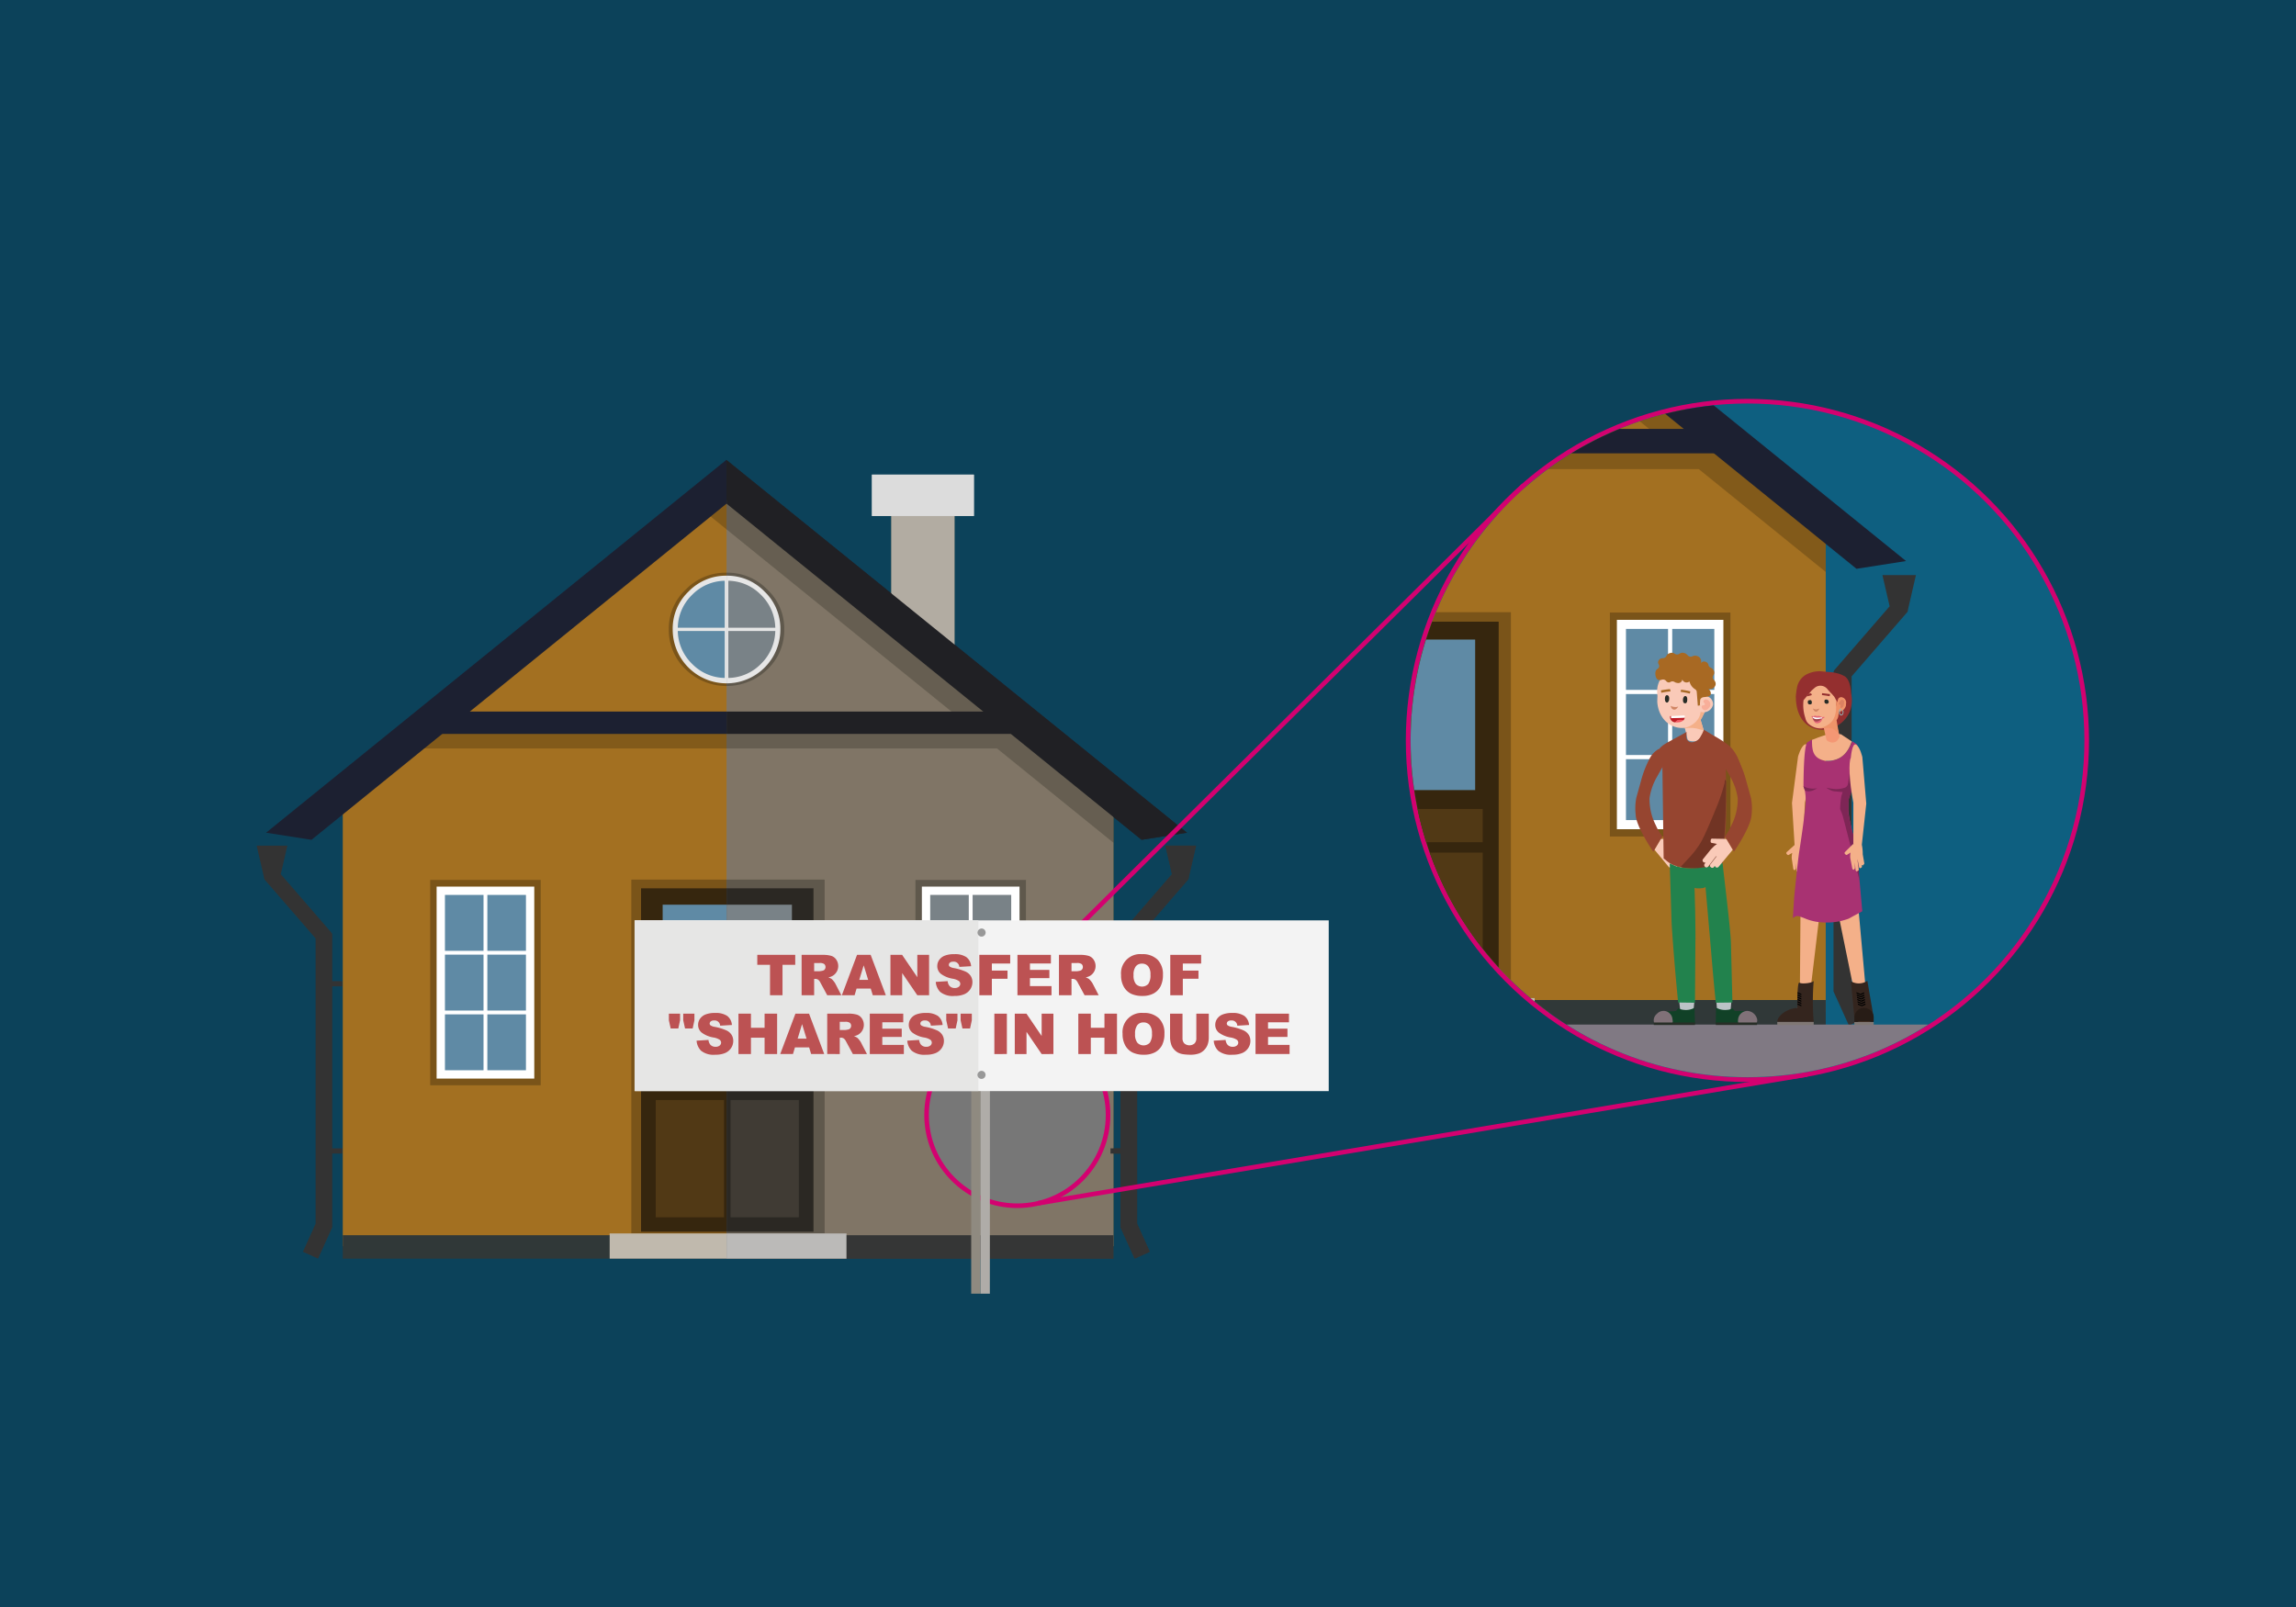 <?xml version="1.0" encoding="UTF-8"?>
<svg xmlns="http://www.w3.org/2000/svg" xmlns:xlink="http://www.w3.org/1999/xlink" width="500" height="350" viewBox="0 0 500 350">
  <defs>
    <style>.cls-1,.cls-20,.cls-38,.cls-40{fill:none;}.cls-2{fill:#0c425a;}.cls-3{fill:#c8a97a;}.cls-4{fill:#dbdddc;}.cls-5{fill:#a37021;}.cls-15,.cls-17,.cls-18,.cls-25,.cls-26,.cls-28,.cls-34,.cls-35,.cls-5,.cls-6,.cls-60,.cls-61,.cls-7,.cls-9{fill-rule:evenodd;}.cls-6{opacity:0.2;}.cls-7,.cls-8{fill:#1c2031;}.cls-9{fill:#303838;}.cls-10{fill:#7a5419;}.cls-11{fill:#36260e;}.cls-12,.cls-18{fill:#5f8aa5;}.cls-13{fill:#513915;}.cls-14{fill:#c87e2c;}.cls-15{fill:#c0b9ad;}.cls-16{fill:#e6e6e6;}.cls-17,.cls-71{fill:#fff;}.cls-19{fill:#333;}.cls-20,.cls-40{stroke:#333;}.cls-20,.cls-36,.cls-37,.cls-38,.cls-40{stroke-miterlimit:10;}.cls-20{stroke-width:1.138px;}.cls-21{opacity:0.8;}.cls-22{clip-path:url(#clip-path);}.cls-23{fill:#adadad;}.cls-24{fill:#dcdcdc;}.cls-25,.cls-36{fill:#777;}.cls-26,.cls-27{fill:#212121;}.cls-28{fill:#363636;}.cls-29{fill:#595959;}.cls-30{fill:#282828;}.cls-31,.cls-35{fill:gray;}.cls-32{fill:#3c3c3c;}.cls-33{fill:#8b8b8b;}.cls-34{fill:#bababa;}.cls-36,.cls-37,.cls-38{stroke:#d30170;}.cls-37{fill:#0e5f80;stroke-width:1.004px;}.cls-39{clip-path:url(#clip-path-2);}.cls-40{stroke-width:1.241px;}.cls-41{fill:#807983;}.cls-42{fill:#f4b089;}.cls-43{fill:#942f2f;}.cls-44{fill:#a83272;}.cls-45{fill:#7e2656;}.cls-46{fill:#f49774;}.cls-47{fill:#ef9369;}.cls-48{fill:#db8061;}.cls-49{fill:#d08564;}.cls-50{fill:#272c26;}.cls-51{fill:#34251e;}.cls-52{fill:#807875;}.cls-53{fill:#271c16;}.cls-54{fill:#e36678;}.cls-55{fill:#fbfcfe;}.cls-56{fill:#a1464e;}.cls-57{fill:#91b6b8;}.cls-58{fill:#964530;}.cls-59,.cls-60{fill:#facab8;}.cls-61{fill:#f8ae99;}.cls-62{fill:#a86923;}.cls-63{fill:#bcc3c6;}.cls-64{fill:#22824d;}.cls-65{fill:#114127;}.cls-66{fill:#807178;}.cls-67{fill:#282e27;}.cls-68{fill:#713424;}.cls-69{fill:#f55761;}.cls-70{fill:#bd1b25;}.cls-72{fill:#8f8a80;}.cls-73{fill:#afaca8;}.cls-74{fill:#f3f3f3;}.cls-75{fill:#e6e6e5;}.cls-76{fill:#989898;}.cls-77{fill:#bc5253;}</style>
    <clipPath id="clip-path">
      <rect class="cls-1" x="158.217" y="92.368" width="106.118" height="187.38"></rect>
    </clipPath>
    <clipPath id="clip-path-2">
      <circle class="cls-1" cx="380.536" cy="161.267" r="73.343"></circle>
    </clipPath>
  </defs>
  <g id="back">
    <rect class="cls-2" x="-5" y="-5" width="510" height="360"></rect>
  </g>
  <g id="Layer_1" data-name="Layer 1">
    <rect class="cls-3" x="194.113" y="112.389" width="13.74" height="29.146"></rect>
    <rect class="cls-4" x="189.881" y="103.371" width="22.204" height="9.018"></rect>
    <polygon class="cls-5" points="242.461 271.43 74.644 271.43 74.644 173.849 158.204 108.856 242.461 172.365 242.461 271.43"></polygon>
    <polygon class="cls-6" points="242.461 173.986 223.771 158.857 223.771 158.136 222.88 158.136 158.18 105.762 151.194 109.606 211.101 158.136 88.468 158.136 88.468 163.011 217.119 163.011 242.461 183.54 242.461 173.986"></polygon>
    <polygon class="cls-7" points="258.493 181.361 158.18 100.159 57.942 181.361 67.834 182.911 158.217 109.693 248.601 182.911 258.493 181.361"></polygon>
    <rect class="cls-8" x="95.252" y="154.97" width="128.518" height="4.875"></rect>
    <polygon class="cls-9" points="242.461 274.127 242.461 269.026 74.644 269.026 74.644 274.127 242.461 274.127 242.461 274.127"></polygon>
    <rect class="cls-10" x="137.481" y="191.576" width="42.111" height="77.064"></rect>
    <g id="Symbol_9_0_Layer2_0_MEMBER_8_MEMBER_12_MEMBER_0_FILL" data-name="Symbol 9 0 Layer2 0 MEMBER 8 MEMBER 12 MEMBER 0 FILL">
      <path class="cls-11" d="M139.604,193.473h37.551v74.782H139.604Z"></path>
    </g>
    <g id="Symbol_9_0_Layer2_0_MEMBER_8_MEMBER_12_MEMBER_1_MEMBER_1_FILL" data-name="Symbol 9 0 Layer2 0 MEMBER 8 MEMBER 12 MEMBER 1 MEMBER 1 FILL">
      <path class="cls-12" d="M172.459,197.039v30.064H144.306V197.039Z"></path>
    </g>
    <g id="Symbol_9_0_Layer2_0_MEMBER_8_MEMBER_12_MEMBER_2_MEMBER_0_FILL" data-name="Symbol 9 0 Layer2 0 MEMBER 8 MEMBER 12 MEMBER 2 MEMBER 0 FILL">
      <path class="cls-13" d="M159.082,265.126V239.581h14.88v25.545Z"></path>
    </g>
    <g id="Symbol_9_0_Layer2_0_MEMBER_8_MEMBER_12_MEMBER_2_MEMBER_1_FILL" data-name="Symbol 9 0 Layer2 0 MEMBER 8 MEMBER 12 MEMBER 2 MEMBER 1 FILL">
      <path class="cls-13" d="M142.797,265.126V239.581h14.88v25.545Z"></path>
    </g>
    <g id="Symbol_9_0_Layer2_0_MEMBER_8_MEMBER_12_MEMBER_2_MEMBER_1_FILL-2" data-name="Symbol 9 0 Layer2 0 MEMBER 8 MEMBER 12 MEMBER 2 MEMBER 1 FILL">
      <path class="cls-13" d="M142.799,237.507V230.865h31.164v6.642Z"></path>
    </g>
    <g id="Symbol_9_0_Layer2_0_MEMBER_8_MEMBER_13_FILL" data-name="Symbol 9 0 Layer2 0 MEMBER 8 MEMBER 13 FILL">
      <path class="cls-14" d="M141.903,234.088a2.679,2.679,0,0,1,.894-2.044,2.931,2.931,0,0,1,4.215,0,2.679,2.679,0,0,1,.894,2.044,2.751,2.751,0,0,1-.894,2.107,2.883,2.883,0,0,1-2.107.894,3.054,3.054,0,0,1-3.002-3.002Z"></path>
    </g>
    <polygon class="cls-15" points="184.338 274.127 184.338 268.641 132.768 268.641 132.768 274.127 184.338 274.127 184.338 274.127"></polygon>
    <g id="Symbol_9_0_Layer2_0_MEMBER_8_MEMBER_21_MEMBER_0_FILL" data-name="Symbol 9 0 Layer2 0 MEMBER 8 MEMBER 21 MEMBER 0 FILL">
      <path class="cls-10" d="M158.217,124.729a12.061,12.061,0,0,0-8.858,3.647,11.67,11.67,0,0,0-3.713,8.728,11.806,11.806,0,0,0,3.713,8.728,12.743,12.743,0,0,0,17.717,0,11.806,11.806,0,0,0,3.713-8.728,11.67,11.67,0,0,0-3.713-8.728A12.06,12.06,0,0,0,158.217,124.729Z"></path>
    </g>
    <g id="Symbol_9_0_Layer2_0_MEMBER_8_MEMBER_21_MEMBER_1_FILL" data-name="Symbol 9 0 Layer2 0 MEMBER 8 MEMBER 21 MEMBER 1 FILL">
      <path class="cls-16" d="M158.217,125.381a11.284,11.284,0,0,0-8.272,3.452,11.146,11.146,0,0,0-3.452,8.272,11.724,11.724,0,0,0,23.449,0,11.147,11.147,0,0,0-3.452-8.272A11.284,11.284,0,0,0,158.217,125.381Z"></path>
    </g>
    <g id="Symbol_9_0_Layer2_0_MEMBER_8_MEMBER_21_MEMBER_2_MEMBER_0_FILL" data-name="Symbol 9 0 Layer2 0 MEMBER 8 MEMBER 21 MEMBER 2 MEMBER 0 FILL">
      <path class="cls-12" d="M157.827,137.431H147.6a10.257,10.257,0,0,0,3.127,7.165,10.144,10.144,0,0,0,7.1,3.061Z"></path>
    </g>
    <g id="Symbol_9_0_Layer2_0_MEMBER_8_MEMBER_21_MEMBER_2_MEMBER_1_FILL" data-name="Symbol 9 0 Layer2 0 MEMBER 8 MEMBER 21 MEMBER 2 MEMBER 1 FILL">
      <path class="cls-12" d="M157.827,136.714V126.488a10.144,10.144,0,0,0-7.1,3.061,10.257,10.257,0,0,0-3.127,7.165Z"></path>
    </g>
    <g id="Symbol_9_0_Layer2_0_MEMBER_8_MEMBER_21_MEMBER_2_MEMBER_2_FILL" data-name="Symbol 9 0 Layer2 0 MEMBER 8 MEMBER 21 MEMBER 2 MEMBER 2 FILL">
      <path class="cls-12" d="M168.834,137.431H158.608V147.657a10.144,10.144,0,0,0,7.1-3.061A10.257,10.257,0,0,0,168.834,137.431Z"></path>
    </g>
    <g id="Symbol_9_0_Layer2_0_MEMBER_8_MEMBER_21_MEMBER_2_MEMBER_3_FILL" data-name="Symbol 9 0 Layer2 0 MEMBER 8 MEMBER 21 MEMBER 2 MEMBER 3 FILL">
      <path class="cls-12" d="M158.608,126.488v10.226h10.226a10.257,10.257,0,0,0-3.127-7.165A10.144,10.144,0,0,0,158.608,126.488Z"></path>
    </g>
    <rect class="cls-10" x="93.681" y="191.643" width="24.068" height="44.722" transform="translate(211.43 428.009) rotate(-180)"></rect>
    <polygon class="cls-17" points="116.348 193.099 95.082 193.099 95.082 234.91 116.348 234.91 116.348 193.099 116.348 193.099"></polygon>
    <path class="cls-18" d="M114.536,194.911v12.174h-8.405V194.911Zm-9.239,0v12.174H96.895V194.911Zm-8.403,13.006h8.403v12.175H96.895V207.917Zm0,13.008h8.403v12.172H96.895V220.925Zm9.236,12.172V220.925h8.405v12.172Zm8.405-13.006h-8.405V207.917h8.405v12.175Z"></path>
    <rect class="cls-10" x="199.356" y="191.643" width="24.068" height="44.722" transform="translate(422.78 428.009) rotate(-180)"></rect>
    <polygon class="cls-17" points="222.023 193.099 200.757 193.099 200.757 234.91 222.023 234.91 222.023 193.099 222.023 193.099"></polygon>
    <path class="cls-18" d="M220.211,194.911v12.174H211.806V194.911Zm-9.239,0v12.174H202.57V194.911Zm-8.403,13.006h8.403v12.175H202.57V207.917Zm0,13.008h8.403v12.172H202.57V220.925Zm9.236,12.172V220.925h8.405v12.172Zm8.405-13.006H211.806V207.917h8.405v12.175Z"></path>
    <polygon class="cls-19" points="62.582 184.173 61.046 190.81 60.914 190.13 72.222 203.186 72.354 203.513 72.354 203.866 72.354 266.911 72.354 267.301 72.194 267.657 69.268 274.127 65.967 272.634 68.893 266.165 68.732 266.911 68.732 203.866 68.864 204.544 57.557 191.489 57.424 190.81 55.89 184.173 62.582 184.173"></polygon>
    <line class="cls-20" x1="70.543" y1="214.253" x2="74.527" y2="214.253"></line>
    <line class="cls-20" x1="70.543" y1="250.68" x2="74.527" y2="250.68"></line>
    <polygon class="cls-19" points="253.779 184.173 255.314 190.81 255.447 190.13 244.138 203.186 244.007 203.513 244.007 203.866 244.007 266.911 244.007 267.301 244.167 267.657 247.092 274.127 250.393 272.634 247.468 266.165 247.629 266.911 247.629 203.866 247.497 204.544 258.804 191.489 258.937 190.81 260.471 184.173 253.779 184.173"></polygon>
    <line class="cls-20" x1="245.818" y1="214.253" x2="241.833" y2="214.253"></line>
    <line class="cls-20" x1="245.818" y1="250.68" x2="241.833" y2="250.68"></line>
    <g class="cls-21">
      <g class="cls-22">
        <rect class="cls-23" x="194.113" y="112.389" width="13.74" height="29.146"></rect>
        <rect class="cls-24" x="189.881" y="103.371" width="22.204" height="9.018"></rect>
        <polygon class="cls-25" points="242.461 271.43 74.644 271.43 74.644 173.849 158.204 108.856 242.461 172.365 242.461 271.43"></polygon>
        <polygon class="cls-6" points="242.461 173.986 223.771 158.857 223.771 158.136 222.88 158.136 158.18 105.762 151.194 109.606 211.101 158.136 88.468 158.136 88.468 163.011 217.119 163.011 242.461 183.54 242.461 173.986"></polygon>
        <polygon class="cls-26" points="258.493 181.361 158.18 100.159 57.942 181.361 67.834 182.911 158.217 109.693 248.601 182.911 258.493 181.361"></polygon>
        <rect class="cls-27" x="95.252" y="154.97" width="128.518" height="4.875"></rect>
        <polygon class="cls-28" points="242.461 274.127 242.461 269.026 74.644 269.026 74.644 274.127 242.461 274.127 242.461 274.127"></polygon>
        <rect class="cls-29" x="137.481" y="191.576" width="42.111" height="77.064"></rect>
        <g id="Symbol_9_0_Layer2_0_MEMBER_8_MEMBER_12_MEMBER_0_FILL-2" data-name="Symbol 9 0 Layer2 0 MEMBER 8 MEMBER 12 MEMBER 0 FILL">
          <path class="cls-30" d="M139.604,193.473h37.551v74.782H139.604Z"></path>
        </g>
        <g id="Symbol_9_0_Layer2_0_MEMBER_8_MEMBER_12_MEMBER_1_MEMBER_1_FILL-2" data-name="Symbol 9 0 Layer2 0 MEMBER 8 MEMBER 12 MEMBER 1 MEMBER 1 FILL">
          <path class="cls-31" d="M172.459,197.039v30.064H144.306V197.039Z"></path>
        </g>
        <g id="Symbol_9_0_Layer2_0_MEMBER_8_MEMBER_12_MEMBER_2_MEMBER_0_FILL-2" data-name="Symbol 9 0 Layer2 0 MEMBER 8 MEMBER 12 MEMBER 2 MEMBER 0 FILL">
          <path class="cls-32" d="M159.082,265.126V239.581h14.88v25.545Z"></path>
        </g>
        <g id="Symbol_9_0_Layer2_0_MEMBER_8_MEMBER_12_MEMBER_2_MEMBER_1_FILL-3" data-name="Symbol 9 0 Layer2 0 MEMBER 8 MEMBER 12 MEMBER 2 MEMBER 1 FILL">
          <path class="cls-32" d="M142.797,265.126V239.581h14.88v25.545Z"></path>
        </g>
        <g id="Symbol_9_0_Layer2_0_MEMBER_8_MEMBER_12_MEMBER_2_MEMBER_1_FILL-4" data-name="Symbol 9 0 Layer2 0 MEMBER 8 MEMBER 12 MEMBER 2 MEMBER 1 FILL">
          <path class="cls-32" d="M142.799,237.507V230.865h31.164v6.642Z"></path>
        </g>
        <g id="Symbol_9_0_Layer2_0_MEMBER_8_MEMBER_13_FILL-2" data-name="Symbol 9 0 Layer2 0 MEMBER 8 MEMBER 13 FILL">
          <path class="cls-33" d="M141.903,234.088a2.679,2.679,0,0,1,.894-2.044,2.931,2.931,0,0,1,4.215,0,2.679,2.679,0,0,1,.894,2.044,2.751,2.751,0,0,1-.894,2.107,2.883,2.883,0,0,1-2.107.894,3.054,3.054,0,0,1-3.002-3.002Z"></path>
        </g>
        <polygon class="cls-34" points="184.338 274.127 184.338 268.641 132.768 268.641 132.768 274.127 184.338 274.127 184.338 274.127"></polygon>
        <g id="Symbol_9_0_Layer2_0_MEMBER_8_MEMBER_21_MEMBER_0_FILL-2" data-name="Symbol 9 0 Layer2 0 MEMBER 8 MEMBER 21 MEMBER 0 FILL">
          <path class="cls-29" d="M158.217,124.729a12.061,12.061,0,0,0-8.858,3.647,11.67,11.67,0,0,0-3.713,8.728,11.806,11.806,0,0,0,3.713,8.728,12.743,12.743,0,0,0,17.717,0,11.806,11.806,0,0,0,3.713-8.728,11.67,11.67,0,0,0-3.713-8.728A12.06,12.06,0,0,0,158.217,124.729Z"></path>
        </g>
        <g id="Symbol_9_0_Layer2_0_MEMBER_8_MEMBER_21_MEMBER_1_FILL-2" data-name="Symbol 9 0 Layer2 0 MEMBER 8 MEMBER 21 MEMBER 1 FILL">
          <path class="cls-16" d="M158.217,125.381a11.284,11.284,0,0,0-8.272,3.452,11.146,11.146,0,0,0-3.452,8.272,11.724,11.724,0,0,0,23.449,0,11.147,11.147,0,0,0-3.452-8.272A11.284,11.284,0,0,0,158.217,125.381Z"></path>
        </g>
        <g id="Symbol_9_0_Layer2_0_MEMBER_8_MEMBER_21_MEMBER_2_MEMBER_0_FILL-2" data-name="Symbol 9 0 Layer2 0 MEMBER 8 MEMBER 21 MEMBER 2 MEMBER 0 FILL">
          <path class="cls-31" d="M157.827,137.431H147.6a10.257,10.257,0,0,0,3.127,7.165,10.144,10.144,0,0,0,7.1,3.061Z"></path>
        </g>
        <g id="Symbol_9_0_Layer2_0_MEMBER_8_MEMBER_21_MEMBER_2_MEMBER_1_FILL-2" data-name="Symbol 9 0 Layer2 0 MEMBER 8 MEMBER 21 MEMBER 2 MEMBER 1 FILL">
          <path class="cls-31" d="M157.827,136.714V126.488a10.144,10.144,0,0,0-7.1,3.061,10.257,10.257,0,0,0-3.127,7.165Z"></path>
        </g>
        <g id="Symbol_9_0_Layer2_0_MEMBER_8_MEMBER_21_MEMBER_2_MEMBER_2_FILL-2" data-name="Symbol 9 0 Layer2 0 MEMBER 8 MEMBER 21 MEMBER 2 MEMBER 2 FILL">
          <path class="cls-31" d="M168.834,137.431H158.608V147.657a10.144,10.144,0,0,0,7.1-3.061A10.257,10.257,0,0,0,168.834,137.431Z"></path>
        </g>
        <g id="Symbol_9_0_Layer2_0_MEMBER_8_MEMBER_21_MEMBER_2_MEMBER_3_FILL-2" data-name="Symbol 9 0 Layer2 0 MEMBER 8 MEMBER 21 MEMBER 2 MEMBER 3 FILL">
          <path class="cls-31" d="M158.608,126.488v10.226h10.226a10.257,10.257,0,0,0-3.127-7.165A10.144,10.144,0,0,0,158.608,126.488Z"></path>
        </g>
        <rect class="cls-29" x="93.681" y="191.643" width="24.068" height="44.722" transform="translate(211.43 428.009) rotate(-180)"></rect>
        <polygon class="cls-17" points="116.348 193.099 95.082 193.099 95.082 234.91 116.348 234.91 116.348 193.099 116.348 193.099"></polygon>
        <path class="cls-35" d="M114.536,194.911v12.174h-8.405V194.911Zm-9.239,0v12.174H96.895V194.911Zm-8.403,13.006h8.403v12.175H96.895V207.917Zm0,13.008h8.403v12.172H96.895V220.925Zm9.236,12.172V220.925h8.405v12.172Zm8.405-13.006h-8.405V207.917h8.405v12.175Z"></path>
        <rect class="cls-29" x="199.356" y="191.643" width="24.068" height="44.722" transform="translate(422.78 428.009) rotate(-180)"></rect>
        <polygon class="cls-17" points="222.023 193.099 200.757 193.099 200.757 234.91 222.023 234.91 222.023 193.099 222.023 193.099"></polygon>
        <path class="cls-35" d="M220.211,194.911v12.174H211.806V194.911Zm-9.239,0v12.174H202.57V194.911Zm-8.403,13.006h8.403v12.175H202.57V207.917Zm0,13.008h8.403v12.172H202.57V220.925Zm9.236,12.172V220.925h8.405v12.172Zm8.405-13.006H211.806V207.917h8.405v12.175Z"></path>
        <polygon class="cls-19" points="62.582 184.173 61.046 190.81 60.914 190.13 72.222 203.186 72.354 203.513 72.354 203.866 72.354 266.911 72.354 267.301 72.194 267.657 69.268 274.127 65.967 272.634 68.893 266.165 68.732 266.911 68.732 203.866 68.864 204.544 57.557 191.489 57.424 190.81 55.89 184.173 62.582 184.173"></polygon>
        <line class="cls-20" x1="70.543" y1="214.253" x2="74.527" y2="214.253"></line>
        <line class="cls-20" x1="70.543" y1="250.68" x2="74.527" y2="250.68"></line>
        <polygon class="cls-19" points="253.779 184.173 255.314 190.81 255.447 190.13 244.138 203.186 244.007 203.513 244.007 203.866 244.007 266.911 244.007 267.301 244.167 267.657 247.092 274.127 250.393 272.634 247.468 266.165 247.629 266.911 247.629 203.866 247.497 204.544 258.804 191.489 258.937 190.81 260.471 184.173 253.779 184.173"></polygon>
        <line class="cls-20" x1="245.818" y1="214.253" x2="241.833" y2="214.253"></line>
        <line class="cls-20" x1="245.818" y1="250.68" x2="241.833" y2="250.68"></line>
      </g>
    </g>
    <circle class="cls-36" cx="221.542" cy="242.844" r="19.762"></circle>
    <circle class="cls-37" cx="380.536" cy="161.267" r="73.888"></circle>
    <line class="cls-38" x1="206.878" y1="229.588" x2="331.766" y2="105.762"></line>
    <line class="cls-38" x1="226.131" y1="262.061" x2="393.562" y2="234.01"></line>
    <g class="cls-39">
      <rect class="cls-3" x="344.864" y="46.97" width="14.985" height="31.787"></rect>
      <rect class="cls-4" x="340.248" y="37.134" width="24.216" height="9.836"></rect>
      <polygon class="cls-5" points="397.593 220.424 214.568 220.424 214.568 114 305.7 43.117 397.593 112.381 397.593 220.424"></polygon>
      <polygon class="cls-6" points="397.593 114.149 377.209 97.649 377.209 96.863 376.238 96.863 305.674 39.742 298.055 43.935 363.391 96.863 229.645 96.863 229.645 102.18 369.955 102.18 397.593 124.569 397.593 114.149"></polygon>
      <polygon class="cls-7" points="415.078 122.192 305.674 33.632 196.352 122.192 207.14 123.883 305.715 44.029 404.289 123.883 415.078 122.192"></polygon>
      <rect class="cls-8" x="237.043" y="93.41" width="140.166" height="5.317"></rect>
      <polygon class="cls-9" points="397.593 223.365 397.593 217.802 214.568 217.802 214.568 223.365 397.593 223.365 397.593 223.365"></polygon>
      <rect class="cls-10" x="283.1" y="133.334" width="45.928" height="84.049"></rect>
      <g id="Symbol_9_0_Layer2_0_MEMBER_8_MEMBER_12_MEMBER_0_FILL-3" data-name="Symbol 9 0 Layer2 0 MEMBER 8 MEMBER 12 MEMBER 0 FILL">
        <path class="cls-11" d="M285.415,135.402h40.954v81.56H285.415Z"></path>
      </g>
      <g id="Symbol_9_0_Layer2_0_MEMBER_8_MEMBER_12_MEMBER_1_MEMBER_1_FILL-3" data-name="Symbol 9 0 Layer2 0 MEMBER 8 MEMBER 12 MEMBER 1 MEMBER 1 FILL">
        <path class="cls-12" d="M321.247,139.291V172.08H290.542V139.291Z"></path>
      </g>
      <g id="Symbol_9_0_Layer2_0_MEMBER_8_MEMBER_12_MEMBER_2_MEMBER_0_FILL-3" data-name="Symbol 9 0 Layer2 0 MEMBER 8 MEMBER 12 MEMBER 2 MEMBER 0 FILL">
        <path class="cls-13" d="M306.658,213.548v-27.86h16.228v27.86Z"></path>
      </g>
      <g id="Symbol_9_0_Layer2_0_MEMBER_8_MEMBER_12_MEMBER_2_MEMBER_1_FILL-5" data-name="Symbol 9 0 Layer2 0 MEMBER 8 MEMBER 12 MEMBER 2 MEMBER 1 FILL">
        <path class="cls-13" d="M288.897,213.548v-27.86h16.228v27.86Z"></path>
      </g>
      <g id="Symbol_9_0_Layer2_0_MEMBER_8_MEMBER_12_MEMBER_2_MEMBER_1_FILL-6" data-name="Symbol 9 0 Layer2 0 MEMBER 8 MEMBER 12 MEMBER 2 MEMBER 1 FILL">
        <path class="cls-13" d="M288.899,183.427v-7.244h33.988v7.244Z"></path>
      </g>
      <g id="Symbol_9_0_Layer2_0_MEMBER_8_MEMBER_13_FILL-3" data-name="Symbol 9 0 Layer2 0 MEMBER 8 MEMBER 13 FILL">
        <path class="cls-14" d="M287.922,179.698a2.922,2.922,0,0,1,.975-2.229,3.196,3.196,0,0,1,4.597,0,2.922,2.922,0,0,1,.975,2.229,3,3,0,0,1-.975,2.298,3.144,3.144,0,0,1-2.298.975,3.331,3.331,0,0,1-3.274-3.273Z"></path>
      </g>
      <polygon class="cls-15" points="334.202 223.365 334.202 217.382 277.959 217.382 277.959 223.365 334.202 223.365 334.202 223.365"></polygon>
      <g id="Symbol_9_0_Layer2_0_MEMBER_8_MEMBER_21_MEMBER_0_FILL-3" data-name="Symbol 9 0 Layer2 0 MEMBER 8 MEMBER 21 MEMBER 0 FILL">
        <path class="cls-10" d="M305.715,60.429a13.153,13.153,0,0,0-9.661,3.978,12.727,12.727,0,0,0-4.049,9.519,12.876,12.876,0,0,0,4.049,9.519,13.898,13.898,0,0,0,19.322,0,12.876,12.876,0,0,0,4.049-9.519,12.727,12.727,0,0,0-4.049-9.519A13.153,13.153,0,0,0,305.715,60.429Z"></path>
      </g>
      <g id="Symbol_9_0_Layer2_0_MEMBER_8_MEMBER_21_MEMBER_1_FILL-3" data-name="Symbol 9 0 Layer2 0 MEMBER 8 MEMBER 21 MEMBER 1 FILL">
        <path class="cls-16" d="M305.715,61.139a12.307,12.307,0,0,0-9.022,3.765,12.157,12.157,0,0,0-3.765,9.022,12.787,12.787,0,0,0,25.574,0,12.157,12.157,0,0,0-3.765-9.022A12.307,12.307,0,0,0,305.715,61.139Z"></path>
      </g>
      <g id="Symbol_9_0_Layer2_0_MEMBER_8_MEMBER_21_MEMBER_2_MEMBER_0_FILL-3" data-name="Symbol 9 0 Layer2 0 MEMBER 8 MEMBER 21 MEMBER 2 MEMBER 0 FILL">
        <path class="cls-12" d="M305.288,74.281h-11.153a11.187,11.187,0,0,0,3.41,7.814,11.063,11.063,0,0,0,7.743,3.339Z"></path>
      </g>
      <g id="Symbol_9_0_Layer2_0_MEMBER_8_MEMBER_21_MEMBER_2_MEMBER_1_FILL-3" data-name="Symbol 9 0 Layer2 0 MEMBER 8 MEMBER 21 MEMBER 2 MEMBER 1 FILL">
        <path class="cls-12" d="M305.288,73.5V62.347a11.063,11.063,0,0,0-7.743,3.339,11.187,11.187,0,0,0-3.41,7.814Z"></path>
      </g>
      <g id="Symbol_9_0_Layer2_0_MEMBER_8_MEMBER_21_MEMBER_2_MEMBER_2_FILL-3" data-name="Symbol 9 0 Layer2 0 MEMBER 8 MEMBER 21 MEMBER 2 MEMBER 2 FILL">
        <path class="cls-12" d="M317.294,74.281H306.141v11.153a11.063,11.063,0,0,0,7.743-3.339A11.187,11.187,0,0,0,317.294,74.281Z"></path>
      </g>
      <g id="Symbol_9_0_Layer2_0_MEMBER_8_MEMBER_21_MEMBER_2_MEMBER_3_FILL-3" data-name="Symbol 9 0 Layer2 0 MEMBER 8 MEMBER 21 MEMBER 2 MEMBER 3 FILL">
        <path class="cls-12" d="M306.141,62.347V73.5h11.153a11.187,11.187,0,0,0-3.41-7.814A11.063,11.063,0,0,0,306.141,62.347Z"></path>
      </g>
      <rect class="cls-10" x="235.33" y="133.407" width="26.249" height="48.775" transform="translate(496.909 315.589) rotate(-180)"></rect>
      <polygon class="cls-17" points="260.051 134.994 236.858 134.994 236.858 180.594 260.051 180.594 260.051 134.994 260.051 134.994"></polygon>
      <path class="cls-18" d="M258.075,136.971v13.278h-9.167V136.971Zm-10.076,0v13.278H238.835V136.971Zm-9.164,14.185h9.164v13.278H238.835V151.155Zm0,14.187h9.164v13.276H238.835V165.342Zm10.073,13.276V165.342h9.167v13.276Zm9.167-14.185h-9.167V151.155h9.167v13.278Z"></path>
      <rect class="cls-10" x="350.582" y="133.407" width="26.249" height="48.775" transform="translate(727.413 315.589) rotate(-180)"></rect>
      <polygon class="cls-17" points="375.303 134.994 352.11 134.994 352.11 180.594 375.303 180.594 375.303 134.994 375.303 134.994"></polygon>
      <path class="cls-18" d="M373.327,136.971v13.278H364.16V136.971Zm-10.076,0v13.278h-9.164V136.971Zm-9.164,14.185h9.164v13.278h-9.164V151.155Zm0,14.187h9.164v13.276h-9.164V165.342ZM364.16,178.618V165.342h9.167v13.276Zm9.167-14.185H364.16V151.155h9.167v13.278Z"></path>
      <polygon class="cls-19" points="201.412 125.259 199.738 132.498 199.593 131.756 211.926 145.996 212.07 146.352 212.07 146.737 212.07 215.496 212.07 215.921 211.895 216.309 208.705 223.365 205.104 221.738 208.295 214.682 208.119 215.496 208.119 146.737 208.264 147.477 195.931 133.239 195.787 132.498 194.113 125.259 201.412 125.259"></polygon>
      <line class="cls-40" x1="210.095" y1="158.065" x2="214.44" y2="158.065"></line>
      <line class="cls-40" x1="210.095" y1="197.793" x2="214.44" y2="197.793"></line>
      <polygon class="cls-19" points="409.937 125.259 411.611 132.498 411.756 131.756 399.422 145.996 399.279 146.352 399.279 146.737 399.279 215.496 399.279 215.921 399.454 216.309 402.644 223.365 406.244 221.738 403.054 214.682 403.23 215.496 403.23 146.737 403.085 147.477 415.417 133.239 415.562 132.498 417.235 125.259 409.937 125.259"></polygon>
      <line class="cls-40" x1="401.254" y1="158.065" x2="396.909" y2="158.065"></line>
      <line class="cls-40" x1="401.254" y1="197.793" x2="396.909" y2="197.793"></line>
      <rect class="cls-41" x="334.155" y="223.15" width="118.592" height="15.895"></rect>
      <g id="Symbol_9ashasd_0_Layer2_0_MEMBER_16_MEMBER_0_FILL" data-name="Symbol 9ashasd 0 Layer2 0 MEMBER 16 MEMBER 0 FILL">
        <path class="cls-42" d="M391.249,181.475l-.167,2.466-.032.037a.194.194,0,0,0-.241.053l-1.773,1.604q-.081.321.101.413a.415.415,0,0,0,.294.188l.102-.043.773-.443a4.252,4.252,0,0,0-.121,1.201l.348,2.322a.415.415,0,0,0,.3.258l.258-.3.046-1.265.093,1.711q.197.3.332.22l.365-.273q-.209-2.333-.177-2.37l.28,1.872q.187.161.289.118l.333-.235-.069-.451q.187.161.322.081l.29-.337-.258-2.049a9.76,9.76,0,0,0-.071-1.887q-.01-.14-.23-.263l-.189-1.313Z"></path>
      </g>
      <path class="cls-42" d="M393.052,174.816c1.168-4.803,1.451-8.85,1.002-9.771,0,0-.098-3.383-1.006-2.914-.888.451-1.491,2.664-1.491,2.664l-1.319,10.08.568,9.167,1.836-.166Z"></path>
      <g id="Symbol_1_Newcz_0_Layer2_3_MEMBER_9_MEMBER_0_MEMBER_0_MEMBER_0_FILL" data-name="Symbol 1   Newcz 0 Layer2 3 MEMBER 9 MEMBER 0 MEMBER 0 MEMBER 0 FILL">
        <path class="cls-43" d="M393.834,146.683a6.421,6.421,0,0,1,2.493-.494l2.142.194a6.936,6.936,0,0,1,1.515.233,6.056,6.056,0,0,1,1.785.713c1.263.833,1.304,3.451,1.357,3.719,1.746,8.726-12.052,11.974-12.045.574a17.728,17.728,0,0,1,.234-1.774,4.112,4.112,0,0,1,.674-1.697A3.987,3.987,0,0,1,393.834,146.683Z"></path>
      </g>
      <g id="Symbol_9ashasd_0_Layer2_0_MEMBER_16_MEMBER_2_FILL" data-name="Symbol 9ashasd 0 Layer2 0 MEMBER 16 MEMBER 2 FILL">
        <path class="cls-42" d="M392.086,199.537l4.043.553-2,16.706.105,3.18-3.084,1.289-2.171-.426,2.956-1.587Z"></path>
      </g>
      <g id="Symbol_9ashasd_0_Layer2_0_MEMBER_16_MEMBER_3_FILL" data-name="Symbol 9ashasd 0 Layer2 0 MEMBER 16 MEMBER 3 FILL">
        <path class="cls-42" d="M400.598,200.345l4.171-1.873,1.958,21.706.468,2.086.341.809-2.852-.085V220.35Z"></path>
      </g>
      <g id="Symbol_9ashasd_0_Layer2_0_MEMBER_16_MEMBER_4_FILL" data-name="Symbol 9ashasd 0 Layer2 0 MEMBER 16 MEMBER 4 FILL">
        <path class="cls-44" d="M393.599,161.672l.977-.621c.131,2.528.887,4.329,2.916,4.646,3.079.246,4.816-1.504,5.882-4.251l1.045.714c.231.198-.908,4.348-.402,8.085l-.346.84a14.846,14.846,0,0,0-.742,1.878,8.429,8.429,0,0,0-.395,1.483v1.78q-.05,1.878,1.928,9.095l.247,3.707.842,9.444-1.929,1.035q-.692.396-1.087.593a13.777,13.777,0,0,1-5.734.791,11.406,11.406,0,0,1-3.46-.742,14.536,14.536,0,0,0-1.78-.643,1.461,1.461,0,0,0-1.137.494l.297-4.646q.692-6.871,1.038-9.49,1.087-6.97,1.384-10.281a10.847,10.847,0,0,0-.099-3.361l-.297-.89S392.724,162.324,393.599,161.672Z"></path>
      </g>
      <g id="Symbol_9ashasd_0_Layer2_0_MEMBER_16_MEMBER_6_FILL" data-name="Symbol 9ashasd 0 Layer2 0 MEMBER 16 MEMBER 6 FILL">
        <path class="cls-45" d="M395.746,171.701l-.681.34a2.414,2.414,0,0,1-1.958.17l-.383-.979a4.096,4.096,0,0,0,1.362.468,4.006,4.006,0,0,0,1.064.043Z"></path>
      </g>
      <g id="Symbol_9ashasd_0_Layer2_0_MEMBER_16_MEMBER_12_FILL" data-name="Symbol 9ashasd 0 Layer2 0 MEMBER 16 MEMBER 12 FILL">
        <path class="cls-42" d="M403.28,161.487c-.923,2.629-2.556,4.408-5.831,4.214-2.852-.597-2.838-2.542-2.852-4.554q1.702-.681,2.171-.809l1.745-.596,2.384.17Z"></path>
      </g>
      <path class="cls-45" d="M399.875,171.872a6.949,6.949,0,0,0,1.83-.298,1.083,1.083,0,0,0,.724-.851l.681-4.213.894,3.703q-1.32,3.447-1.405,3.831c-.046.182-.073,1.231-.082,3.116.343,1.948.678,3.237.907,4.175,1.776,4.339.986,4.929,1.53,10.444L401.395,178.07h0l-.159-.58-.511-1.277a19.803,19.803,0,0,1,.255-2.809l.298-.894-1.915-.17a4.236,4.236,0,0,1-1.021-.383q-.553-.298-.553-.383A14.333,14.333,0,0,0,399.875,171.872Z"></path>
      <g id="Symbol_1_Newczashhaww_0_Layer2_3_MEMBER_11_MEMBER_0_MEMBER_0_MEMBER_0_FILL" data-name="Symbol 1   Newczashhaww 0 Layer2 3 MEMBER 11 MEMBER 0 MEMBER 0 MEMBER 0 FILL">
        <path class="cls-46" d="M400.602,160.189l-.006.091q.074.279-.375.846a1.154,1.154,0,0,1-.813.543,1.296,1.296,0,0,1-1-.11.922.922,0,0,1-.698-.548l.003-.046-.535-2.369-.046-.003,2.528-1.578Z"></path>
      </g>
      <g id="Symbol_1_Newczashhaww_0_Layer2_3_MEMBER_12_MEMBER_0_MEMBER_0_MEMBER_0_FILL" data-name="Symbol 1   Newczashhaww 0 Layer2 3 MEMBER 12 MEMBER 0 MEMBER 0 MEMBER 0 FILL">
        <path class="cls-42" d="M395.161,149.827a1.93,1.93,0,0,1,2.749.206,12.363,12.363,0,0,0,.983,1.072l.512.582a4.658,4.658,0,0,1,.369.665,1.058,1.058,0,0,1,.136.741,1.312,1.312,0,0,0,.087.784q-.042-.05.075-.453l.198-.949a.825.825,0,0,1,.536-.515,1.001,1.001,0,0,1,.675.181,1.102,1.102,0,0,1,.406.804l.062.462-.12.45-.254.396-.003.046-.049.043-.003.046-.443.475-.459.016a.889.889,0,0,0-.468.153,4.858,4.858,0,0,1-.53,1.843l.037.14-2.528,1.578a3.918,3.918,0,0,1-3.368-1.039,2.394,2.394,0,0,1-.611-1.184,8.826,8.826,0,0,1-.394-3.871l1.784-2.13Z"></path>
      </g>
      <g id="Symbol_1_Newczashhaww_0_Layer2_3_MEMBER_13_MEMBER_0_MEMBER_0_MEMBER_0_FILL" data-name="Symbol 1   Newczashhaww 0 Layer2 3 MEMBER 13 MEMBER 0 MEMBER 0 MEMBER 0 FILL">
        <path class="cls-47" d="M400.337,152.159a.782.782,0,0,1,.887-.264,1.174,1.174,0,0,1,.782,1.378,1.611,1.611,0,0,1-.78,1.461.928.928,0,0,1-.741.136l-.167,1.18a2.022,2.022,0,0,1-.372.8l.503,2.871-.612-.451a3.637,3.637,0,0,0-.832-.603,7.648,7.648,0,0,0-2.286-.054,4.612,4.612,0,0,1-1.411-.136,3.218,3.218,0,0,0,1.514-.041,5.717,5.717,0,0,0,.987-.395,4.651,4.651,0,0,0,1.31-1.153,5.024,5.024,0,0,0,.719-2.656l.022-1.784q-.003.046.168.24l.119.282Z"></path>
      </g>
      <g id="Symbol_1_Newczashhaww_0_Layer2_3_MEMBER_14_MEMBER_0_MEMBER_0_MEMBER_0_FILL" data-name="Symbol 1   Newczashhaww 0 Layer2 3 MEMBER 14 MEMBER 0 MEMBER 0 MEMBER 0 FILL">
        <path class="cls-48" d="M401.101,152.391a.563.563,0,0,1,.441.257l.08.188-.089.681a.824.824,0,0,1-.406.615l-.142.083c-.065.057-.095.055-.091-.006q-.085-.097-.083-.143l-.043-.049.072-.407q-.083-.142-.174-.148l-.046-.003q-.182-.011-.174-.148l.009-.137a1.851,1.851,0,0,1,.503-.701Z"></path>
      </g>
      <g id="Symbol_1_Newczashhaww_0_Layer2_3_MEMBER_15_MEMBER_0_MEMBER_0_MEMBER_0_FILL" data-name="Symbol 1   Newczashhaww 0 Layer2 3 MEMBER 15 MEMBER 0 MEMBER 0 MEMBER 0 FILL">
        <path class="cls-49" d="M395.516,154.507l.699-.184-.206.353q-.297.347-.525.333-.456-.029-.686-.731A1.172,1.172,0,0,0,395.516,154.507Z"></path>
      </g>
      <g id="Symbol_1_Newczashhaww_0_Layer2_3_MEMBER_16_MEMBER_0_MEMBER_0_MEMBER_0_FILL" data-name="Symbol 1   Newczashhaww 0 Layer2 3 MEMBER 16 MEMBER 0 MEMBER 0 MEMBER 0 FILL">
        <path class="cls-50" d="M397.793,153.279q-.456-.029-.475-.443-.059-.508.397-.478.413-.019.521.445A.406.406,0,0,1,397.793,153.279Z"></path>
      </g>
      <g id="Symbol_1_Newczashhaww_0_Layer2_3_MEMBER_17_MEMBER_0_MEMBER_0_MEMBER_0_FILL" data-name="Symbol 1   Newczashhaww 0 Layer2 3 MEMBER 17 MEMBER 0 MEMBER 0 MEMBER 0 FILL">
        <path class="cls-50" d="M394.167,153.413a.406.406,0,0,1-.475-.443.516.516,0,0,1,.069-.362.438.438,0,0,1,.328-.116q.419-.111.475.443a.548.548,0,0,1-.069.362A.439.439,0,0,1,394.167,153.413Z"></path>
      </g>
      <g id="Symbol_1_Newczashhaww_0_Layer2_3_MEMBER_18_MEMBER_0_MEMBER_0_MEMBER_0_FILL" data-name="Symbol 1   Newczashhaww 0 Layer2 3 MEMBER 18 MEMBER 0 MEMBER 0 MEMBER 0 FILL">
        <path class="cls-43" d="M398.448,151.626l-1.679-.245.026-.41,1.727.202Z"></path>
      </g>
      <g id="Symbol_1_Newczashhaww_0_Layer2_3_MEMBER_19_MEMBER_0_MEMBER_0_MEMBER_0_FILL" data-name="Symbol 1   Newczashhaww 0 Layer2 3 MEMBER 19 MEMBER 0 MEMBER 0 MEMBER 0 FILL">
        <path class="cls-43" d="M393.5,151.677l.311-.575.602-.099.159.376Z"></path>
      </g>
      <path class="cls-51" d="M394.971,213.617c-.154.463-2.541.767-3.097.41s-.454,5.487-.454,5.487a6.019,6.019,0,0,0-3.294,1.257c-1.338,1.171-1.029,1.796-1.029,1.796h7.874A54.213,54.213,0,0,1,394.971,213.617Z"></path>
      <rect class="cls-52" x="387.038" y="222.567" width="7.934" height="0.691" transform="translate(782.009 445.825) rotate(-180)"></rect>
      <rect class="cls-52" x="403.823" y="222.567" width="4.211" height="0.691" transform="translate(811.857 445.825) rotate(-180)"></rect>
      <polygon points="392.278 216.723 391.448 216.362 391.448 216.103 392.278 216.464 392.278 216.723"></polygon>
      <polygon points="392.278 217.212 391.448 216.851 391.448 216.592 392.278 216.953 392.278 217.212"></polygon>
      <polygon points="392.278 217.701 391.448 217.34 391.448 217.081 392.278 217.442 392.278 217.701"></polygon>
      <polygon points="392.278 218.19 391.448 217.828 391.448 217.569 392.278 217.931 392.278 218.19"></polygon>
      <polygon points="392.278 218.678 391.448 218.317 391.448 218.058 392.278 218.419 392.278 218.678"></polygon>
      <polygon points="392.278 219.167 391.448 218.806 391.448 218.547 392.278 218.908 392.278 219.167"></polygon>
      <path class="cls-51" d="M403.08,213.713a3.348,3.348,0,0,0,3.574-.096l1.38,8.002h-4.211Z"></path>
      <path class="cls-53" d="M403.823,219.513h4.211a0,0,0,0,1,0,0v.948a2.105,2.105,0,0,1-2.105,2.105h0a2.105,2.105,0,0,1-2.105-2.105v-.948A0,0,0,0,1,403.823,219.513Z" transform="translate(811.857 442.08) rotate(-180)"></path>
      <polygon points="405.18 216.737 404.308 216.377 404.277 216.12 405.15 216.479 405.18 216.737"></polygon>
      <polygon points="405.238 217.223 404.366 216.864 404.335 216.606 405.208 216.965 405.238 217.223"></polygon>
      <polygon points="405.296 217.709 404.424 217.35 404.393 217.092 405.265 217.451 405.296 217.709"></polygon>
      <polygon points="405.354 218.195 404.482 217.836 404.451 217.578 405.323 217.937 405.354 218.195"></polygon>
      <polygon points="405.412 218.681 404.54 218.322 404.509 218.065 405.381 218.424 405.412 218.681"></polygon>
      <polygon points="405.47 219.167 404.598 218.808 404.567 218.551 405.439 218.91 405.47 219.167"></polygon>
      <polygon points="405.18 216.737 405.967 216.377 405.936 216.12 405.15 216.479 405.18 216.737"></polygon>
      <polygon points="405.238 217.223 406.025 216.864 405.994 216.606 405.208 216.965 405.238 217.223"></polygon>
      <polygon points="405.296 217.709 406.083 217.35 406.052 217.092 405.265 217.451 405.296 217.709"></polygon>
      <polygon points="405.354 218.195 406.141 217.836 406.11 217.578 405.323 217.937 405.354 218.195"></polygon>
      <polygon points="405.412 218.681 406.199 218.322 406.168 218.065 405.381 218.424 405.412 218.681"></polygon>
      <polygon points="405.47 219.167 406.257 218.808 406.226 218.551 405.439 218.91 405.47 219.167"></polygon>
      <g id="Symbol_9ashasd_0_Layer2_0_MEMBER_16_MEMBER_0_FILL-2" data-name="Symbol 9ashasd 0 Layer2 0 MEMBER 16 MEMBER 0 FILL">
        <path class="cls-42" d="M403.742,181.37l-.053,2.471-.03.039a.194.194,0,0,0-.239.064l-1.698,1.684q-.067.325.12.408a.416.416,0,0,0,.303.174l.1-.047.752-.478a4.253,4.253,0,0,0-.066,1.205l.454,2.304a.415.415,0,0,0,.311.244l.244-.311-.012-1.266.171,1.705q.211.291.342.205l.352-.289q-.316-2.321-.285-2.36l.365,1.857q.195.153.294.105l.322-.25-.089-.447q.195.152.325.066l.275-.35-.351-2.035a9.748,9.748,0,0,0-.157-1.882q-.017-.139-.242-.253L405,182.632Z"></path>
      </g>
      <path class="cls-42" d="M403.609,174.842c-.947-4.852-1.044-8.907-.553-9.807,0,0,.253-3.375,1.139-2.865.866.491,1.368,2.729,1.368,2.729l.856,10.13-.987,9.131-1.827-.25Z"></path>
      <g id="Symbol_9ashasd_0_Layer2_0_MEMBER_16_MEMBER_21_FILL" data-name="Symbol 9ashasd 0 Layer2 0 MEMBER 16 MEMBER 21 FILL">
        <path class="cls-54" d="M395.591,155.985a2.123,2.123,0,0,1,.527-.056,2.976,2.976,0,0,1,.73.289.319.319,0,0,0,.227-.057l.062-.04.033-.004q.132-.014.142.085t-.056.106l-.029.036-.224.09-.184.153a1.123,1.123,0,0,1-1.132.952q-.563.026-.988-1.161l-.12-.187-.076-.092a.117.117,0,0,1,.118-.146.088.088,0,0,1,.109.088l.132-.014a1.352,1.352,0,0,1,.451-.147.27.27,0,0,1,.205.045Z"></path>
      </g>
      <g id="Symbol_9ashasd_0_Layer2_0_MEMBER_16_MEMBER_22_FILL" data-name="Symbol 9ashasd 0 Layer2 0 MEMBER 16 MEMBER 22 FILL">
        <path class="cls-55" d="M396.81,156.49l-1.175.224a1.177,1.177,0,0,1-.908-.404l.114-.179a4.055,4.055,0,0,0,.851.177l1.094-.049Z"></path>
      </g>
      <g id="Symbol_9ashasd_0_Layer2_0_MEMBER_16_MEMBER_23_FILL" data-name="Symbol 9ashasd 0 Layer2 0 MEMBER 16 MEMBER 23 FILL">
        <path class="cls-56" d="M396.81,156.49l-.367.305a1.393,1.393,0,0,1-.829.354q-.629.033-.887-.839a1.401,1.401,0,0,0,.967.331Z"></path>
      </g>
      <path class="cls-57" d="M401.183,154.735a.683.683,0,0,1,.107.384c0,.284-.14.514-.314.514s-.313-.23-.313-.514c0-.279.136-.505.305-.512l-.019-.278c-.263.017-.473.344-.473.749,0,.415.221.752.494.752s.494-.337.494-.752a1.029,1.029,0,0,0-.094-.438A1.127,1.127,0,0,1,401.183,154.735Z"></path>
      <path class="cls-58" d="M356.332,173.784l1.051-3.792a22.55,22.55,0,0,1,1.951-4.954,4.898,4.898,0,0,1,1.883-1.909l1.004,3.617-1.452,2.573a13.035,13.035,0,0,0-1.554,4.524,12.523,12.523,0,0,0,1.371,5.894,10.563,10.563,0,0,0,1.462,2.467l-2.01,3.29q-1.005-1.462-1.873-3.015-1.919-3.427-1.965-5.072A12.127,12.127,0,0,1,356.332,173.784Z"></path>
      <g id="Symbol_1_Newcz_0_Layer2_2_MEMBER_27_MEMBER_0_MEMBER_0_MEMBER_0_FILL" data-name="Symbol 1   Newcz 0 Layer2 2 MEMBER 27 MEMBER 0 MEMBER 0 MEMBER 0 FILL">
        <path class="cls-59" d="M361.682,182.753h.091l.137-.046,2.696-.046q.503-.091.503.457.091.502-.457.503l-.914.183.594.457.777.777,1.645,2.056a.448.448,0,0,1-.091.685.627.627,0,0,1-.457.091l.183.229a.47.47,0,0,1-.046.685q-.365.32-.731-.091l-1.599-2.102-.046-.046-.183-.091,1.371,1.782a.404.404,0,0,1-.091.64.411.411,0,0,1-.365.137.386.386,0,0,1-.32-.229l-.183-.183-.137.228a.47.47,0,0,1-.685-.046l-3.061-3.701Z"></path>
      </g>
      <path class="cls-60" d="M366.54,145.709c-3.077-.201-6.19,1.817-5.589,5.83-.015.349-.064,1.187-.032,1.523.297,3.086,2.307,5.302,5.081,5.483a4.827,4.827,0,0,0,.87-.028c.017.03.037.05.053.084l.546,2.317q.051.368.718.495a2.881,2.881,0,0,0,1.145.006q.487-.082,1.111-.96a2.333,2.333,0,0,0,.612-1.256l-.756-2.475a5.168,5.168,0,0,0,.289-.5,6.915,6.915,0,0,0,1.253-3.735C371.991,148.948,369.617,145.911,366.54,145.709Z"></path>
      <g id="Symbol_9ashasd_0_Layer2_0_MEMBER_16_MEMBER_27_FILL" data-name="Symbol 9ashasd 0 Layer2 0 MEMBER 16 MEMBER 27 FILL">
        <path class="cls-42" d="M366.934,158.64a7.065,7.065,0,0,1,2.637.05,11.994,11.994,0,0,0,1.444.353l-.655-2.247a3.098,3.098,0,0,0,.478-.872c.291-.695.51-1.011.476-1.143l-.677-.892a.619.619,0,0,1-.259-.188l-.2-.288.164,1.144a3.209,3.209,0,0,1-.639,2.152,4.712,4.712,0,0,1-1.488,1.309,4.9,4.9,0,0,1-1.113.452,2.644,2.644,0,0,1-.945.113Z"></path>
      </g>
      <path class="cls-60" d="M371.434,151.606c-.945-.05-.663.659-1.055,1.861-.693,1.114-.478,1.602.467,1.652a2.097,2.097,0,0,0,2.204-1.637A1.752,1.752,0,0,0,371.434,151.606Z"></path>
      <path class="cls-61" d="M372.233,152.729a1.161,1.161,0,0,1-.104,1.507c-.396.379-.803.654-1.23.295s-.433-.838-.109-.884.618-.164.465-.376-.246-.208-.311-.446.31-.462.31-.462A.937.937,0,0,1,372.233,152.729Z"></path>
      <g id="Symbol_9ashasd_0_Layer2_0_MEMBER_16_MEMBER_29_FILL" data-name="Symbol 9ashasd 0 Layer2 0 MEMBER 16 MEMBER 29 FILL">
        <path class="cls-49" d="M364.504,154.551q.536.082.97-.689a1.289,1.289,0,0,1-.853.103,1.906,1.906,0,0,1-.636-.152l-.191-.098.157.408A.778.778,0,0,0,364.504,154.551Z"></path>
      </g>
      <g id="Symbol_9ashasd_0_Layer2_0_MEMBER_16_MEMBER_30_FILL" data-name="Symbol 9ashasd 0 Layer2 0 MEMBER 16 MEMBER 30 FILL">
        <path class="cls-50" d="M366.676,151.827a.887.887,0,0,0-.167.551q-.039.79.441.795.445.054.483-.736.031-.832-.448-.837Q366.809,151.587,366.676,151.827Z"></path>
      </g>
      <g id="Symbol_9ashasd_0_Layer2_0_MEMBER_16_MEMBER_31_FILL" data-name="Symbol 9ashasd 0 Layer2 0 MEMBER 16 MEMBER 31 FILL">
        <path class="cls-50" d="M363.047,151.405q-.437-.012-.476.778.004.783.448.837.176.013.309-.227a.887.887,0,0,0,.167-.551Q363.542,151.495,363.047,151.405Z"></path>
      </g>
      <g id="Symbol_9ashasd_0_Layer2_0_MEMBER_16_MEMBER_33_FILL" data-name="Symbol 9ashasd 0 Layer2 0 MEMBER 16 MEMBER 33 FILL">
        <path class="cls-62" d="M366.078,150.213l-.073.474a16.049,16.049,0,0,1,1.985.376l.116-.475A15.068,15.068,0,0,0,366.078,150.213Z"></path>
      </g>
      <g id="Symbol_9ashasd_0_Layer2_0_MEMBER_16_MEMBER_34_FILL" data-name="Symbol 9ashasd 0 Layer2 0 MEMBER 16 MEMBER 34 FILL">
        <path class="cls-62" d="M361.71,150.362l.068.517a19.192,19.192,0,0,1,2.017-.302l-.11-.505Q362.256,150.24,361.71,150.362Z"></path>
      </g>
      <g id="Symbol_1_Newcz_0_Layer2_2_MEMBER_1_MEMBER_0_MEMBER_0_MEMBER_0_FILL" data-name="Symbol 1   Newcz 0 Layer2 2 MEMBER 1 MEMBER 0 MEMBER 0 MEMBER 0 FILL">
        <path class="cls-58" d="M379.377,167.977c-.908-4.135-2.656-5.451-3.206-5.848a24.136,24.136,0,0,0-2.932-1.878l-2.199-1.329a5.642,5.642,0,0,1-.641,1.374,2.319,2.319,0,0,1-1.924,1.374,1.189,1.189,0,0,1-1.237-1.1l.046-1.145c-3.329,1.863-4.741,2.523-5.401,3.114-2.866,2.564-2.342,6.581.087,4.085.041-.042.046.229.046.229l.275,20.105.733.596a6.281,6.281,0,0,0,1.42.87,11.722,11.722,0,0,0,4.398.641,21.304,21.304,0,0,0,6.322-1.191l.641-7.88q.137-1.878.092-7.238l-.046-5.36S379.846,170.113,379.377,167.977Z"></path>
      </g>
      <g id="Symbol_1_Newcz_0_Layer2_2_MEMBER_13_MEMBER_0_MEMBER_0_MEMBER_0_FILL" data-name="Symbol 1   Newcz 0 Layer2 2 MEMBER 13 MEMBER 0 MEMBER 0 MEMBER 0 FILL">
        <path class="cls-63" d="M365.909,220.127l2.886.046.229-2.566-3.39.046Z"></path>
      </g>
      <g id="Symbol_1_Newcz_0_Layer2_2_MEMBER_14_MEMBER_0_MEMBER_0_MEMBER_0_FILL" data-name="Symbol 1   Newcz 0 Layer2 2 MEMBER 14 MEMBER 0 MEMBER 0 MEMBER 0 FILL">
        <path class="cls-63" d="M377.087,217.653l-3.344-.046.183,2.566,2.932-.046Z"></path>
      </g>
      <g id="Symbol_1_Newcz_0_Layer2_2_MEMBER_15_MEMBER_0_MEMBER_0_MEMBER_0_FILL" data-name="Symbol 1   Newcz 0 Layer2 2 MEMBER 15 MEMBER 0 MEMBER 0 MEMBER 0 FILL">
        <path class="cls-64" d="M364.947,188.654l-1.329-.596.412,13.011c.153,2.657.626,9.183,1.42,17.276l3.665.046.092-13.428q.046-.458-.046-6.414l-.138-5.177.367.092a5.55,5.55,0,0,0,1.008,0q.825-.046,1.008-.321l1.054,12.094c.214,2.382.611,7.534,1.191,13.153l3.619-.046-.321-12.97q-.046-1.878-.962-9.895l-.87-7.513a25.172,25.172,0,0,1-6.276,1.099A10.771,10.771,0,0,1,364.947,188.654Z"></path>
      </g>
      <g id="Symbol_1_Newcz_0_Layer2_2_MEMBER_16_MEMBER_0_MEMBER_0_MEMBER_0_FILL" data-name="Symbol 1   Newcz 0 Layer2 2 MEMBER 16 MEMBER 0 MEMBER 0 MEMBER 0 FILL">
        <path class="cls-65" d="M369.116,222.967l-.092-3.482a3.806,3.806,0,0,1-2.336.458,2.908,2.908,0,0,1-.825-.183l-.366-.183-.504.596a12.027,12.027,0,0,1-2.886.046l.687,2.749Z"></path>
      </g>
      <g id="Symbol_1_Newcz_0_Layer2_2_MEMBER_17_MEMBER_0_MEMBER_0_MEMBER_0_FILL" data-name="Symbol 1   Newcz 0 Layer2 2 MEMBER 17 MEMBER 0 MEMBER 0 MEMBER 0 FILL">
        <path class="cls-66" d="M363.756,223.059q.687,0,.458-1.054a1.938,1.938,0,0,0-.596-1.283,1.864,1.864,0,0,0-1.374-.55,1.97,1.97,0,0,0-1.42.641,1.836,1.836,0,0,0-.687,1.329q-.046.916.641,1.008a8.613,8.613,0,0,0,1.512-.183Z"></path>
      </g>
      <g id="Symbol_1_Newcz_0_Layer2_2_MEMBER_18_MEMBER_0_MEMBER_0_MEMBER_0_FILL" data-name="Symbol 1   Newcz 0 Layer2 2 MEMBER 18 MEMBER 0 MEMBER 0 MEMBER 0 FILL">
        <path class="cls-67" d="M360.137,223.242h8.979v-.55h-8.979Z"></path>
      </g>
      <g id="Symbol_1_Newcz_0_Layer2_2_MEMBER_19_MEMBER_0_MEMBER_0_MEMBER_0_FILL" data-name="Symbol 1   Newcz 0 Layer2 2 MEMBER 19 MEMBER 0 MEMBER 0 MEMBER 0 FILL">
        <path class="cls-65" d="M376.125,219.944a4.033,4.033,0,0,1-1.741-.183l-.687-.275-.046,3.482h6.276l.733-2.749-2.886-.046-.504-.596A2.192,2.192,0,0,1,376.125,219.944Z"></path>
      </g>
      <g id="Symbol_1_Newcz_0_Layer2_2_MEMBER_20_MEMBER_0_MEMBER_0_MEMBER_0_FILL" data-name="Symbol 1   Newcz 0 Layer2 2 MEMBER 20 MEMBER 0 MEMBER 0 MEMBER 0 FILL">
        <path class="cls-66" d="M380.523,220.173a2.076,2.076,0,0,0-1.374.55,1.991,1.991,0,0,0-.641,1.283q-.137,1.054.504,1.054a7.559,7.559,0,0,0,1.466-.092,7.479,7.479,0,0,1,1.512.183q.688-.046.687-1.008a2.318,2.318,0,0,0-2.153-1.97Z"></path>
      </g>
      <g id="Symbol_1_Newcz_0_Layer2_2_MEMBER_21_MEMBER_0_MEMBER_0_MEMBER_0_FILL" data-name="Symbol 1   Newcz 0 Layer2 2 MEMBER 21 MEMBER 0 MEMBER 0 MEMBER 0 FILL">
        <path class="cls-67" d="M382.631,222.692h-8.979v.55h8.979Z"></path>
      </g>
      <g id="Symbol_1_Newcz_0_Layer2_2_MEMBER_24_MEMBER_0_MEMBER_0_MEMBER_0_FILL" data-name="Symbol 1   Newcz 0 Layer2 2 MEMBER 24 MEMBER 0 MEMBER 0 MEMBER 0 FILL">
        <path class="cls-68" d="M375.163,187.875l.504-8.017q.091-1.237.183-5.772l.046-3.894-.137-.275q-.183-.275-.183.596a39.505,39.505,0,0,1-1.97,5.772q-2.016,4.948-3.069,6.918a18.921,18.921,0,0,1-2.84,3.756l-1.695,1.833a4.396,4.396,0,0,0,1.329.229,23.893,23.893,0,0,0,2.428.046A26.748,26.748,0,0,0,375.163,187.875Z"></path>
      </g>
      <path class="cls-58" d="M381.311,173.784l-1.051-3.792a22.546,22.546,0,0,0-1.952-4.954,4.898,4.898,0,0,0-1.883-1.909l-1.004,3.617,1.452,2.573a13.035,13.035,0,0,1,1.554,4.524,12.523,12.523,0,0,1-1.371,5.894,10.563,10.563,0,0,1-1.462,2.467l2.01,3.29q1.005-1.462,1.873-3.015,1.919-3.427,1.965-5.072A12.127,12.127,0,0,0,381.311,173.784Z"></path>
      <g id="Symbol_1_Newcz_0_Layer2_2_MEMBER_27_MEMBER_0_MEMBER_0_MEMBER_0_FILL-2" data-name="Symbol 1   Newcz 0 Layer2 2 MEMBER 27 MEMBER 0 MEMBER 0 MEMBER 0 FILL">
        <path class="cls-59" d="M375.961,182.753h-.091l-.137-.046-2.696-.046q-.503-.091-.503.457-.091.502.457.503l.914.183-.594.457-.777.777-1.645,2.056a.448.448,0,0,0,.091.685.627.627,0,0,0,.457.091l-.183.229a.47.47,0,0,0,.046.685q.365.32.731-.091l1.599-2.102.046-.046.183-.091-1.371,1.782a.404.404,0,0,0,.091.64.411.411,0,0,0,.365.137.385.385,0,0,0,.32-.229l.183-.183.137.228a.471.471,0,0,0,.685-.046l3.061-3.701Z"></path>
      </g>
      <g id="Symbol_1_Newczashhaww_0_Layer2_2_MEMBER_30_MEMBER_0_FILL" data-name="Symbol 1   Newczashhaww 0 Layer2 2 MEMBER 30 MEMBER 0 FILL">
        <path class="cls-69" d="M365.39,157.327a2.611,2.611,0,0,1-.551.001q.429-.778,1.77-.447A1.88,1.88,0,0,1,365.39,157.327Z"></path>
        <path class="cls-70" d="M363.699,155.972l.223-.01.02.455,2.935-.131a.921.921,0,0,1-.269.596q-1.342-.332-1.77.447A1.181,1.181,0,0,1,363.699,155.972Z"></path>
        <path class="cls-71" d="M366.857,155.831a1.627,1.627,0,0,1,.02.455l-2.935.131-.02-.455Z"></path>
      </g>
      <path class="cls-62" d="M373.214,148.067a.682.682,0,0,1-.146-.926,1.004,1.004,0,0,0-.055-1.359,1.078,1.078,0,0,0-.452-.353.798.798,0,0,1-.514-.616.829.829,0,0,0-.562-.646.811.811,0,0,0-1.05.244q-.018.028-.034.057a1.22,1.22,0,0,0-.841-1.596l-.052-.015a1.222,1.222,0,0,0-.886.06.891.891,0,0,1-1.117-.215,1.348,1.348,0,0,0-.93-.514.985.985,0,0,0-.792.172.9.9,0,0,1-1.076.014,1.147,1.147,0,0,0-1.088-.11,1.116,1.116,0,0,0-.724.603.854.854,0,0,1-.859.484.971.971,0,0,0-.854.534.749.749,0,0,0,.041.815.717.717,0,0,1-.26.975c-.335.212-.584.638-.431,1.48.181.997.781,1.068,1.328.895a.866.866,0,0,1,.992.292.725.725,0,0,0,.489.282.503.503,0,0,0,.41-.093.875.875,0,0,1,.962.03,1.122,1.122,0,0,0,.498.168.893.893,0,0,0,1.091-.51.731.731,0,0,0,.044-.252.974.974,0,0,0,1.183.639,1.03,1.03,0,0,0,.389-.183,2.75,2.75,0,0,0,1.238,1.706.725.725,0,0,1,.345.556l.235,3.018.439-.071.065-1.073a.674.674,0,0,1,.231-.488,1.112,1.112,0,0,1,.458-.222l.591-.074c.371-.027.924-.142,1.037-.587a1.135,1.135,0,0,0-.475-1.084l.017-.067a1.249,1.249,0,0,0,1.486-.816,1.023,1.023,0,0,0-.068-.735A1.22,1.22,0,0,0,373.214,148.067Z"></path>
    </g>
    <polygon class="cls-72" points="211.518 205.409 211.517 208.252 211.495 281.758 213.524 281.759 213.547 205.41 211.518 205.409"></polygon>
    <polygon class="cls-73" points="213.55 205.41 213.549 208.252 213.527 281.759 215.559 281.76 215.582 205.411 213.55 205.41"></polygon>
    <rect class="cls-74" x="138.249" y="200.454" width="151.107" height="37.189"></rect>
    <rect class="cls-75" x="138.184" y="200.44" width="74.868" height="37.189"></rect>
    <path class="cls-76" d="M213.821,202.228a.884.884,0,1,1-.948.883.917.917,0,0,1,.948-.883"></path>
    <path class="cls-76" d="M213.807,233.222a.882.882,0,1,1-.948.883.916.916,0,0,1,.948-.883"></path>
    <path class="cls-77" d="M164.915,207.965h8.264v2.173h-2.772v6.625h-2.719v-6.625H164.915Z"></path>
    <path class="cls-77" d="M174.567,216.763v-8.798h4.53a6.567,6.567,0,0,1,1.927.217,2.054,2.054,0,0,1,1.074.801,2.485,2.485,0,0,1-.763,3.55,3.298,3.298,0,0,1-.955.348,2.762,2.762,0,0,1,.708.324,2.793,2.793,0,0,1,.434.463,3.487,3.487,0,0,1,.381.547l1.316,2.549h-3.072l-1.453-2.688a2.046,2.046,0,0,0-.491-.678,1.139,1.139,0,0,0-.667-.204h-.239v3.57Zm2.731-5.232h1.145a4.11,4.11,0,0,0,.721-.12.716.716,0,0,0,.44-.276.889.889,0,0,0-.099-1.164,1.633,1.633,0,0,0-1.015-.229h-1.193Z"></path>
    <path class="cls-77" d="M189.622,215.31h-3.086l-.429,1.452h-2.776l3.307-8.798h2.966l3.306,8.798h-2.847Zm-.564-1.902-.972-3.163-.961,3.163Z"></path>
    <path class="cls-77" d="M193.914,207.965h2.539l3.312,4.867v-4.867h2.562v8.798h-2.562l-3.295-4.83v4.83h-2.557Z"></path>
    <path class="cls-77" d="M203.783,213.852l2.587-.162a1.97,1.97,0,0,0,.342.96,1.436,1.436,0,0,0,1.2.534,1.327,1.327,0,0,0,.897-.274.816.816,0,0,0,.314-.633.807.807,0,0,0-.3-.612,3.484,3.484,0,0,0-1.393-.51,5.92,5.92,0,0,1-2.55-1.068,2.146,2.146,0,0,1-.768-1.698,2.302,2.302,0,0,1,.394-1.281,2.609,2.609,0,0,1,1.182-.948,5.531,5.531,0,0,1,2.164-.345,4.426,4.426,0,0,1,2.571.627,2.705,2.705,0,0,1,1.053,1.995l-2.562.15a1.197,1.197,0,0,0-1.332-1.135,1.09,1.09,0,0,0-.714.201.615.615,0,0,0-.24.489.491.491,0,0,0,.198.378,2.214,2.214,0,0,0,.912.324,11.381,11.381,0,0,1,2.554.777,2.688,2.688,0,0,1,1.122.975,2.48,2.48,0,0,1,.35,1.303,2.796,2.796,0,0,1-.468,1.56,2.933,2.933,0,0,1-1.309,1.083,5.281,5.281,0,0,1-2.118.369,4.362,4.362,0,0,1-3.108-.864A3.41,3.41,0,0,1,203.783,213.852Z"></path>
    <path class="cls-77" d="M213.268,207.965h6.722v1.891H215.998v1.536h3.408v1.776H215.998v3.595h-2.73Z"></path>
    <path class="cls-77" d="M221.57,207.965h7.285v1.879h-4.562v1.398h4.231v1.794h-4.231v1.734h4.693v1.992H221.57Z"></path>
    <path class="cls-77" d="M230.61,216.763v-8.798h4.53a6.567,6.567,0,0,1,1.927.217,2.055,2.055,0,0,1,1.074.801,2.485,2.485,0,0,1-.763,3.55,3.299,3.299,0,0,1-.955.348,2.759,2.759,0,0,1,.708.324,2.793,2.793,0,0,1,.435.463,3.487,3.487,0,0,1,.381.547l1.316,2.549h-3.072l-1.453-2.688a2.047,2.047,0,0,0-.491-.678,1.139,1.139,0,0,0-.667-.204h-.239v3.57Zm2.73-5.232h1.145a4.108,4.108,0,0,0,.721-.12.716.716,0,0,0,.441-.276.889.889,0,0,0-.099-1.164,1.632,1.632,0,0,0-1.015-.229h-1.193Z"></path>
    <path class="cls-77" d="M244.136,212.37a4.166,4.166,0,0,1,4.543-4.555,4.599,4.599,0,0,1,3.385,1.179,4.448,4.448,0,0,1,1.188,3.304,5.407,5.407,0,0,1-.52,2.529,3.691,3.691,0,0,1-1.5,1.536,4.952,4.952,0,0,1-2.445.55,5.625,5.625,0,0,1-2.464-.475,3.713,3.713,0,0,1-1.581-1.5A4.98,4.98,0,0,1,244.136,212.37Zm2.719.012a2.947,2.947,0,0,0,.495,1.914,1.876,1.876,0,0,0,2.704.013,3.262,3.262,0,0,0,.48-2.047,2.72,2.72,0,0,0-.501-1.815,1.714,1.714,0,0,0-1.359-.573,1.651,1.651,0,0,0-1.32.583A2.957,2.957,0,0,0,246.855,212.382Z"></path>
    <path class="cls-77" d="M254.851,207.965h6.722v1.891h-3.991v1.536h3.408v1.776h-3.408v3.595h-2.731Z"></path>
    <path class="cls-77" d="M145.661,220.769h2.437v1.452l-.384,1.783h-1.656l-.397-1.783Zm3.127,0h2.436v1.452l-.384,1.783h-1.656l-.396-1.783Z"></path>
    <path class="cls-77" d="M151.698,226.656l2.587-.162a1.969,1.969,0,0,0,.342.96,1.436,1.436,0,0,0,1.2.534,1.327,1.327,0,0,0,.897-.274.816.816,0,0,0,.315-.633.807.807,0,0,0-.3-.612,3.483,3.483,0,0,0-1.393-.51,5.922,5.922,0,0,1-2.55-1.068,2.147,2.147,0,0,1-.769-1.698,2.303,2.303,0,0,1,.394-1.281,2.608,2.608,0,0,1,1.182-.948,5.532,5.532,0,0,1,2.164-.345,4.426,4.426,0,0,1,2.571.627,2.705,2.705,0,0,1,1.053,1.995l-2.562.15a1.197,1.197,0,0,0-1.332-1.135,1.09,1.09,0,0,0-.714.201.615.615,0,0,0-.24.489.491.491,0,0,0,.198.378,2.215,2.215,0,0,0,.912.324,11.373,11.373,0,0,1,2.554.777,2.688,2.688,0,0,1,1.122.975,2.48,2.48,0,0,1,.351,1.303,2.796,2.796,0,0,1-.468,1.56,2.933,2.933,0,0,1-1.309,1.083,5.28,5.28,0,0,1-2.118.369,4.362,4.362,0,0,1-3.108-.864A3.41,3.41,0,0,1,151.698,226.656Z"></path>
    <path class="cls-77" d="M160.815,220.769h2.719v3.079h2.971v-3.079h2.731v8.798h-2.731v-3.559h-2.971v3.559h-2.719Z"></path>
    <path class="cls-77" d="M176.202,228.114h-3.086l-.429,1.452h-2.776l3.307-8.798h2.966l3.306,8.798h-2.847Zm-.563-1.902-.972-3.163-.961,3.163Z"></path>
    <path class="cls-77" d="M180.144,229.566v-8.798h4.53a6.564,6.564,0,0,1,1.927.217,2.055,2.055,0,0,1,1.074.801,2.485,2.485,0,0,1-.763,3.55,3.299,3.299,0,0,1-.955.348,2.76,2.76,0,0,1,.708.324,2.793,2.793,0,0,1,.435.463,3.484,3.484,0,0,1,.381.547l1.317,2.549h-3.072l-1.453-2.688a2.046,2.046,0,0,0-.491-.678,1.139,1.139,0,0,0-.667-.204h-.239v3.57Zm2.731-5.232h1.145a4.109,4.109,0,0,0,.721-.12.716.716,0,0,0,.44-.276.889.889,0,0,0-.099-1.164,1.632,1.632,0,0,0-1.015-.229H182.875Z"></path>
    <path class="cls-77" d="M189.416,220.769h7.285v1.879H192.14v1.398h4.231V225.84H192.14v1.734h4.693v1.992h-7.417Z"></path>
    <path class="cls-77" d="M197.577,226.656l2.587-.162a1.969,1.969,0,0,0,.342.96,1.436,1.436,0,0,0,1.2.534,1.327,1.327,0,0,0,.897-.274.816.816,0,0,0,.315-.633.807.807,0,0,0-.3-.612,3.483,3.483,0,0,0-1.393-.51,5.922,5.922,0,0,1-2.55-1.068,2.147,2.147,0,0,1-.769-1.698,2.303,2.303,0,0,1,.394-1.281,2.608,2.608,0,0,1,1.182-.948,5.532,5.532,0,0,1,2.164-.345,4.426,4.426,0,0,1,2.571.627,2.705,2.705,0,0,1,1.053,1.995l-2.562.15a1.197,1.197,0,0,0-1.332-1.135,1.09,1.09,0,0,0-.714.201.616.616,0,0,0-.24.489.491.491,0,0,0,.198.378,2.215,2.215,0,0,0,.912.324,11.373,11.373,0,0,1,2.554.777,2.688,2.688,0,0,1,1.122.975,2.48,2.48,0,0,1,.351,1.303,2.796,2.796,0,0,1-.468,1.56,2.933,2.933,0,0,1-1.309,1.083,5.28,5.28,0,0,1-2.118.369,4.362,4.362,0,0,1-3.108-.864A3.41,3.41,0,0,1,197.577,226.656Z"></path>
    <path class="cls-77" d="M206.069,220.769h2.437v1.452l-.384,1.783h-1.656l-.397-1.783Zm3.127,0h2.436v1.452l-.384,1.783h-1.656l-.396-1.783Z"></path>
    <path class="cls-77" d="M216.541,220.769h2.725v8.798H216.541Z"></path>
    <path class="cls-77" d="M220.988,220.769h2.539l3.312,4.867v-4.867h2.562v8.798H226.84l-3.295-4.83v4.83h-2.557Z"></path>
    <path class="cls-77" d="M234.827,220.769h2.719v3.079h2.971v-3.079h2.73v8.798h-2.73v-3.559h-2.971v3.559h-2.719Z"></path>
    <path class="cls-77" d="M244.465,225.174a4.166,4.166,0,0,1,4.543-4.555,4.598,4.598,0,0,1,3.385,1.179,4.448,4.448,0,0,1,1.188,3.304,5.407,5.407,0,0,1-.52,2.529,3.691,3.691,0,0,1-1.5,1.536,4.952,4.952,0,0,1-2.445.55,5.625,5.625,0,0,1-2.464-.475,3.712,3.712,0,0,1-1.581-1.5A4.98,4.98,0,0,1,244.465,225.174Zm2.719.012a2.947,2.947,0,0,0,.495,1.914,1.876,1.876,0,0,0,2.704.013,3.262,3.262,0,0,0,.48-2.047,2.72,2.72,0,0,0-.501-1.815,1.714,1.714,0,0,0-1.359-.573,1.651,1.651,0,0,0-1.32.583A2.957,2.957,0,0,0,247.184,225.185Z"></path>
    <path class="cls-77" d="M260.524,220.769h2.713v5.242a4.411,4.411,0,0,1-.243,1.472,3.174,3.174,0,0,1-.763,1.212,3.049,3.049,0,0,1-1.089.729,5.496,5.496,0,0,1-1.902.294,12.072,12.072,0,0,1-1.401-.09,3.679,3.679,0,0,1-1.269-.357,3.164,3.164,0,0,1-.934-.759,2.765,2.765,0,0,1-.579-1.014,5.248,5.248,0,0,1-.252-1.486v-5.242h2.712v5.366a1.536,1.536,0,0,0,.399,1.125,1.72,1.72,0,0,0,2.209.006,1.53,1.53,0,0,0,.398-1.131Z"></path>
    <path class="cls-77" d="M264.316,226.656l2.587-.162a1.97,1.97,0,0,0,.342.96,1.436,1.436,0,0,0,1.2.534,1.327,1.327,0,0,0,.897-.274.816.816,0,0,0,.314-.633.807.807,0,0,0-.3-.612,3.483,3.483,0,0,0-1.393-.51,5.922,5.922,0,0,1-2.55-1.068,2.146,2.146,0,0,1-.768-1.698,2.303,2.303,0,0,1,.394-1.281,2.609,2.609,0,0,1,1.182-.948,5.532,5.532,0,0,1,2.164-.345,4.426,4.426,0,0,1,2.571.627,2.705,2.705,0,0,1,1.053,1.995l-2.562.15a1.197,1.197,0,0,0-1.332-1.135,1.09,1.09,0,0,0-.714.201.615.615,0,0,0-.24.489.491.491,0,0,0,.198.378,2.214,2.214,0,0,0,.912.324,11.375,11.375,0,0,1,2.554.777,2.688,2.688,0,0,1,1.122.975,2.48,2.48,0,0,1,.351,1.303,2.796,2.796,0,0,1-.468,1.56,2.934,2.934,0,0,1-1.309,1.083,5.281,5.281,0,0,1-2.118.369,4.362,4.362,0,0,1-3.108-.864A3.41,3.41,0,0,1,264.316,226.656Z"></path>
    <path class="cls-77" d="M273.415,220.769H280.7v1.879h-4.561v1.398H280.37V225.84h-4.231v1.734h4.693v1.992h-7.417Z"></path>
  </g>
</svg>

